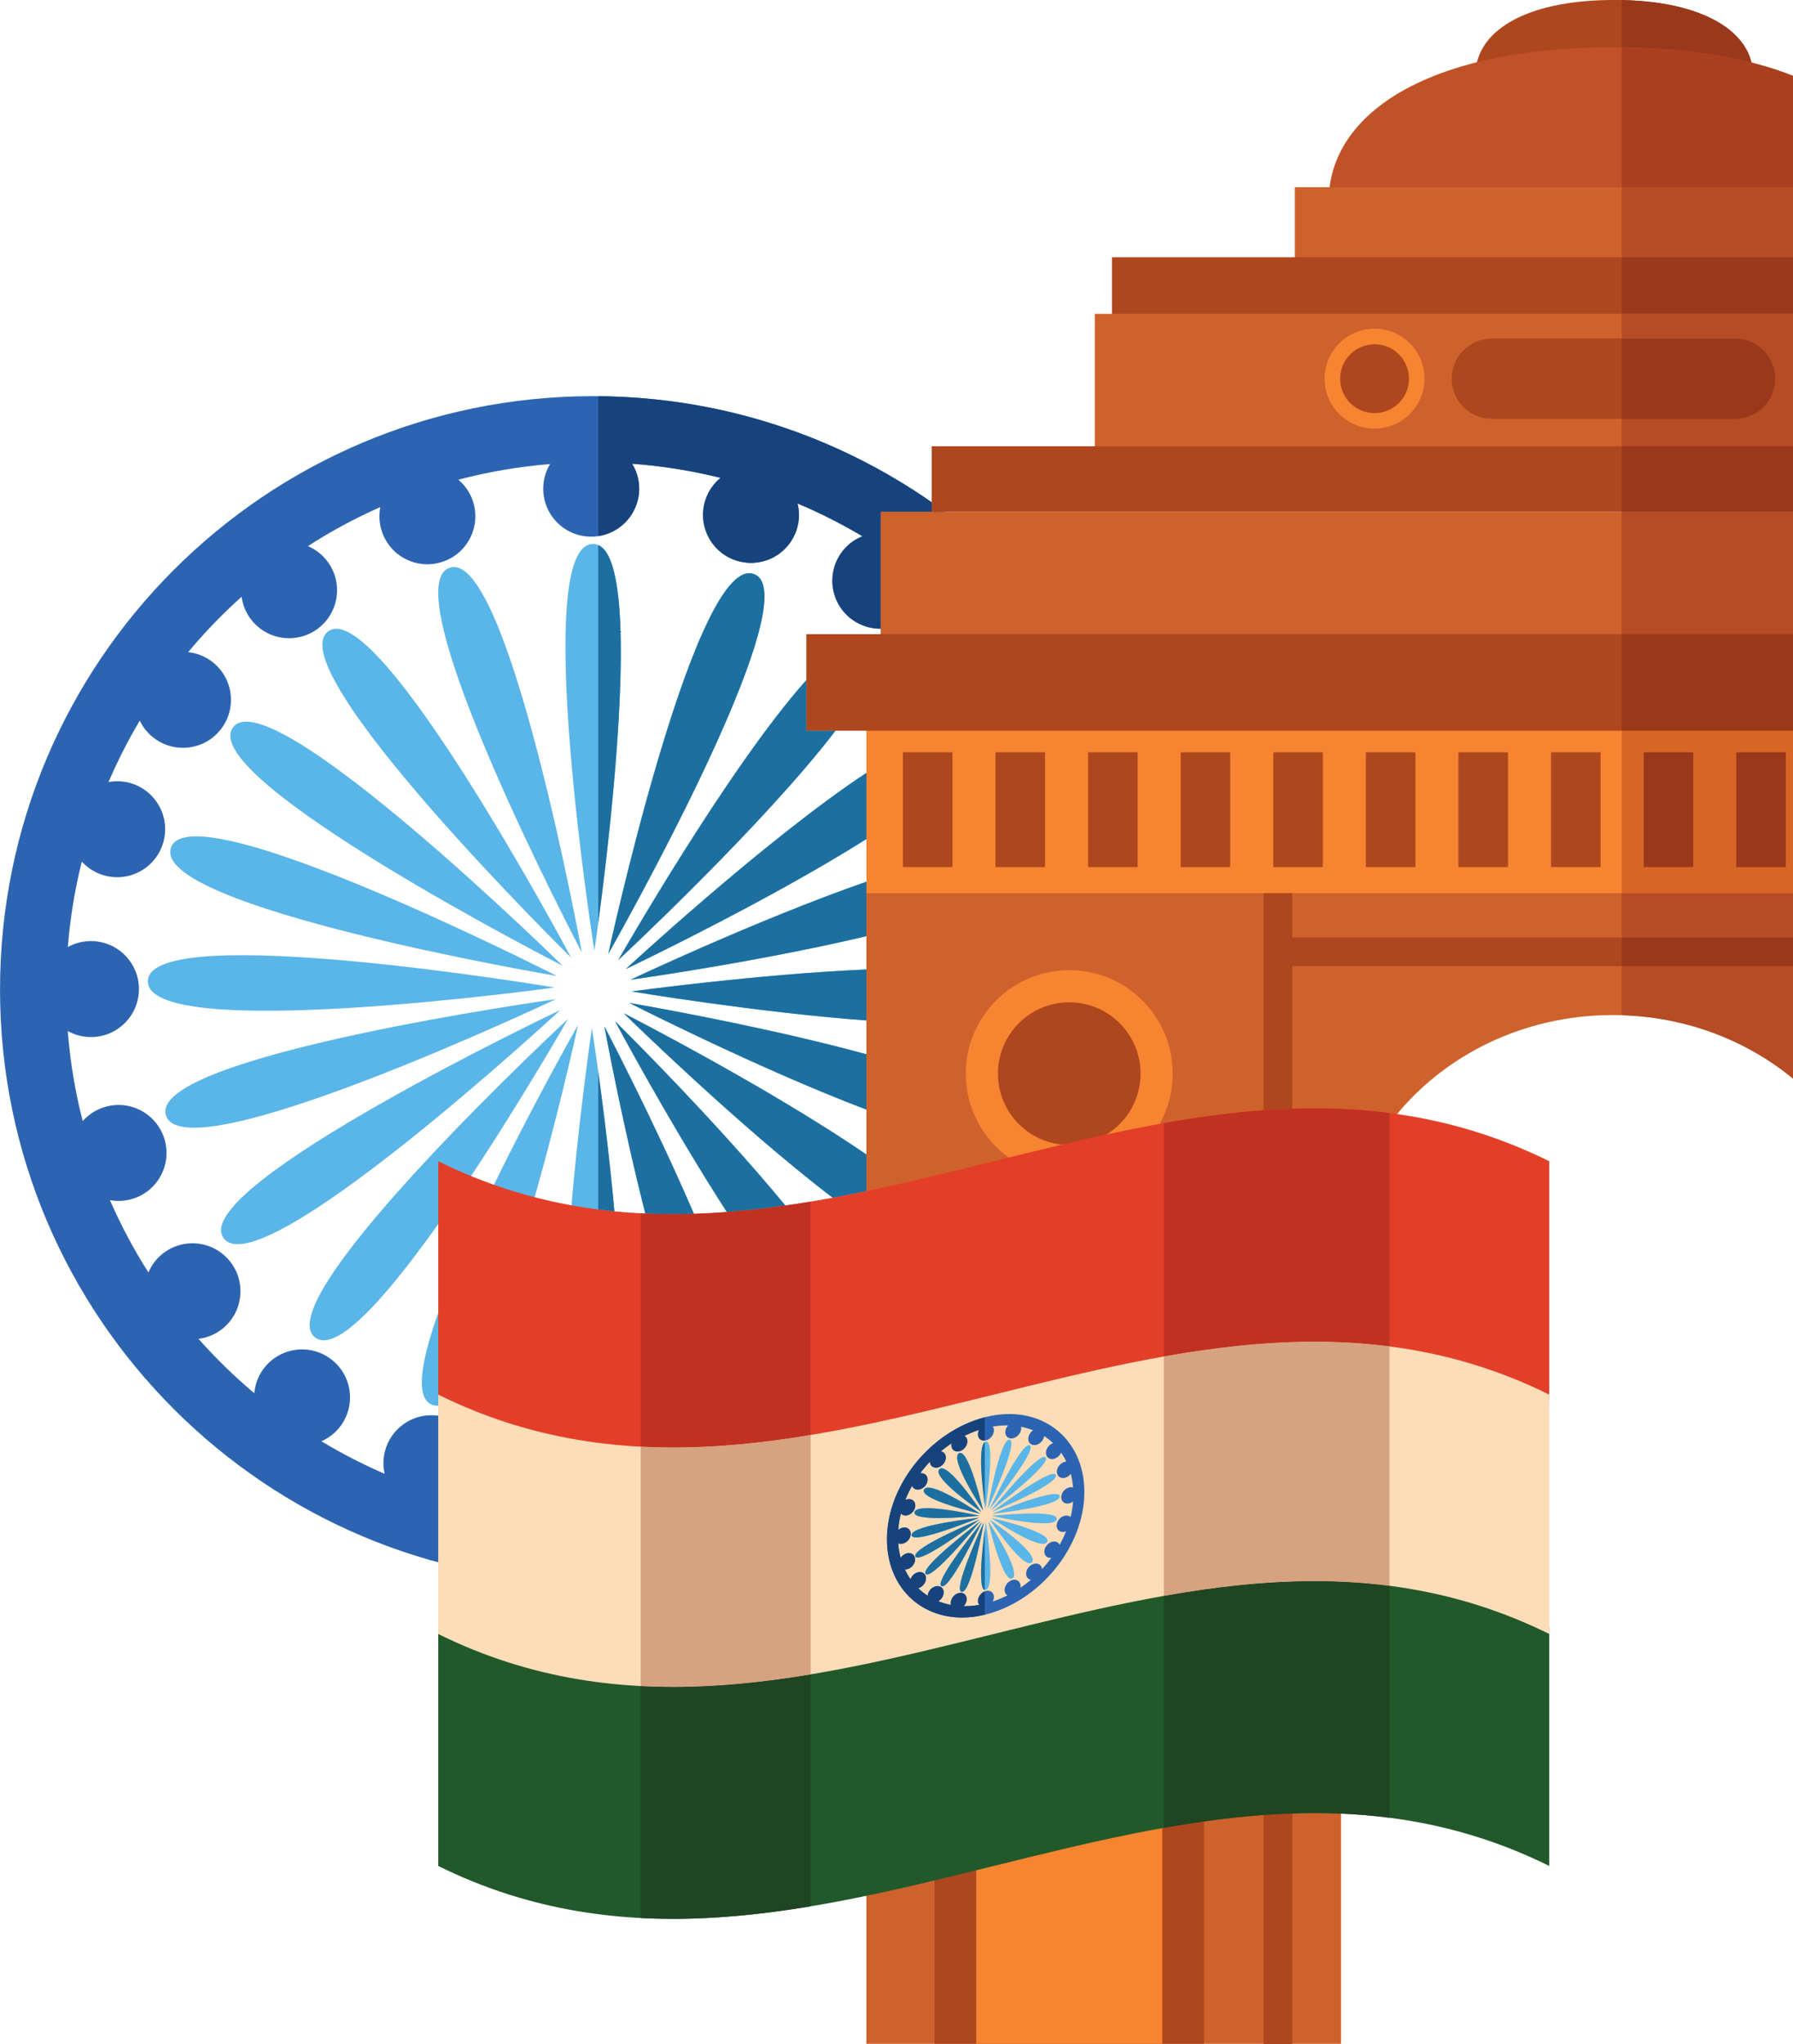 <?xml version="1.0" encoding="UTF-8"?><svg xmlns="http://www.w3.org/2000/svg" xmlns:xlink="http://www.w3.org/1999/xlink" height="2003.7" preserveAspectRatio="xMidYMid meet" version="1.0" viewBox="363.3 117.6 1758.0 2003.7" width="1758.0" zoomAndPan="magnify"><g><g><path d="M 1286.129 1475.379 C 1285.641 1466.328 1282.539 1457.328 1276.648 1449.551 C 1260.961 1428.84 1231.461 1424.781 1210.762 1440.469 C 1190.059 1456.16 1185.98 1485.648 1201.672 1506.359 C 1207.539 1514.102 1215.309 1519.488 1223.852 1522.43 C 1200.191 1537.629 1175.199 1550.93 1149.121 1562.172 C 1151.352 1553.52 1151.172 1544.141 1148.031 1535.059 C 1139.512 1510.512 1112.73 1497.512 1088.18 1506.02 C 1063.629 1514.52 1050.641 1541.309 1059.141 1565.859 C 1062.25 1574.84 1067.828 1582.262 1074.828 1587.648 C 1045.039 1595.371 1014.199 1600.488 982.582 1602.77 C 987.25 1595.469 989.988 1586.82 989.988 1577.5 C 989.988 1551.531 968.934 1530.469 942.953 1530.469 C 916.977 1530.469 895.93 1551.531 895.93 1577.5 C 895.93 1586.68 898.59 1595.23 903.148 1602.461 C 873.383 1600.09 844.344 1595.211 816.223 1588 C 822.75 1582.621 827.934 1575.43 830.84 1566.82 C 839.141 1542.211 825.906 1515.531 801.293 1507.238 C 776.68 1498.93 750 1512.16 741.699 1536.781 C 738.844 1545.25 738.59 1553.961 740.422 1562.102 C 718.977 1552.852 698.277 1542.199 678.449 1530.238 C 685.98 1526.93 692.742 1521.648 697.84 1514.461 C 712.848 1493.262 707.848 1463.898 686.645 1448.891 C 665.449 1433.871 636.094 1438.891 621.074 1460.078 C 616.066 1467.148 613.34 1475.121 612.648 1483.172 C 593.129 1466.762 574.852 1448.949 557.953 1429.871 C 565.867 1428.871 573.633 1425.891 580.434 1420.73 C 601.141 1405.051 605.211 1375.539 589.523 1354.84 C 573.836 1334.129 544.332 1330.07 523.625 1345.762 C 516.871 1350.871 511.922 1357.48 508.812 1364.762 C 494.48 1342.27 481.863 1318.59 471.094 1293.91 C 478.812 1295.32 486.988 1294.852 494.938 1292.102 C 519.484 1283.602 532.48 1256.801 523.977 1232.262 C 515.469 1207.719 488.672 1194.711 464.137 1203.23 C 456.242 1205.961 449.559 1210.609 444.387 1216.441 C 437.051 1187.898 432.109 1158.422 429.738 1128.191 C 436.492 1131.93 444.23 1134.07 452.492 1134.07 C 478.461 1134.07 499.52 1113.012 499.52 1087.031 C 499.52 1061.059 478.461 1040.012 452.492 1040.012 C 444.27 1040.012 436.543 1042.121 429.82 1045.82 C 432.098 1017.191 436.727 989.219 443.488 962.09 C 448.684 967.781 455.34 972.281 463.164 974.91 C 487.777 983.219 514.457 969.988 522.758 945.371 C 531.059 920.762 517.828 894.078 493.215 885.781 C 485.367 883.129 477.32 882.699 469.723 884.09 C 478.637 863.289 488.879 843.199 500.336 823.922 C 503.68 830.891 508.773 837.129 515.539 841.922 C 536.73 856.93 566.078 851.922 581.098 830.719 C 596.113 809.531 591.102 780.18 569.91 765.16 C 563.129 760.359 555.508 757.621 547.801 756.789 C 563.918 737.449 581.426 719.32 600.176 702.52 C 601.227 710.25 604.211 717.84 609.258 724.52 C 624.953 745.23 654.449 749.289 675.156 733.602 C 695.852 717.91 699.926 688.422 684.227 667.711 C 679.113 660.941 672.484 655.988 665.195 652.879 C 687.727 638.359 711.453 625.559 736.191 614.621 C 734.664 622.512 735.07 630.879 737.891 639.02 C 746.395 663.57 773.191 676.57 797.738 668.051 C 822.273 659.559 835.281 632.762 826.766 608.211 C 823.91 599.961 818.949 593.051 812.734 587.789 C 841.781 580.129 871.82 574.941 902.633 572.441 C 898.402 579.512 895.93 587.738 895.93 596.57 C 895.93 622.551 916.977 643.609 942.953 643.609 C 968.934 643.609 989.988 622.551 989.988 596.57 C 989.988 587.609 987.438 579.25 983.09 572.129 C 1012.762 574.289 1041.738 578.988 1069.809 585.969 C 1063.23 591.371 1057.988 598.578 1055.078 607.25 C 1046.781 631.852 1060 658.539 1084.621 666.84 C 1109.23 675.141 1135.922 661.91 1144.211 637.289 C 1147.18 628.488 1147.359 619.43 1145.27 611.031 C 1167.289 620.309 1188.52 631.09 1208.879 643.211 C 1200.781 646.461 1193.488 651.961 1188.07 659.609 C 1173.051 680.809 1178.07 710.172 1199.27 725.18 C 1220.461 740.199 1249.82 735.18 1264.828 713.988 C 1270.309 706.25 1273.09 697.43 1273.43 688.621 C 1293.961 705.551 1313.109 724.051 1330.801 743.91 C 1321.922 744.48 1313.09 747.559 1305.469 753.34 C 1284.77 769.031 1280.699 798.539 1296.391 819.23 C 1312.07 839.941 1341.578 844 1362.281 828.309 C 1370.012 822.461 1375.41 814.68 1378.34 806.16 C 1393.75 829.828 1407.238 854.859 1418.648 881.012 C 1409.84 878.621 1400.25 878.75 1390.969 881.961 C 1366.43 890.469 1353.43 917.27 1361.93 941.809 C 1370.441 966.359 1397.23 979.359 1421.781 970.852 C 1431.121 967.621 1438.781 961.711 1444.23 954.309 C 1452.301 984.641 1457.699 1016.059 1460.109 1048.328 C 1452.52 1043.078 1443.34 1040.012 1433.422 1040.012 C 1407.449 1040.012 1386.391 1061.059 1386.391 1087.031 C 1386.391 1113.012 1407.449 1134.07 1433.422 1134.07 C 1443.359 1134.07 1452.57 1130.969 1460.16 1125.699 C 1457.91 1156.539 1452.941 1186.641 1445.512 1215.75 C 1439.98 1208.281 1432.23 1202.34 1422.75 1199.16 C 1398.129 1190.852 1371.449 1204.09 1363.16 1228.691 C 1354.859 1253.309 1368.078 1279.988 1392.691 1288.289 C 1402.172 1291.48 1411.922 1291.461 1420.828 1288.871 C 1411.211 1311.578 1399.988 1333.469 1387.352 1354.391 C 1384.191 1345.719 1378.48 1337.891 1370.379 1332.148 C 1349.18 1317.141 1319.82 1322.148 1304.809 1343.352 C 1289.801 1364.539 1294.801 1393.898 1316 1408.91 C 1324.031 1414.602 1333.23 1417.391 1342.371 1417.551 C 1325.148 1438.262 1306.328 1457.59 1286.129 1475.379 M 944.863 505.891 C 623.68 505.891 363.324 766.262 363.324 1087.441 C 363.324 1408.609 623.68 1668.98 944.863 1668.98 C 1266.039 1668.98 1526.398 1408.609 1526.398 1087.441 C 1526.398 766.262 1266.039 505.891 944.863 505.891" fill="#2d64b2"/></g><g><path d="M 946.062 1049.578 C 946.062 1049.578 1004.859 653.469 945.398 650.809 C 882.746 648.031 946.062 1049.578 946.062 1049.578" fill="#5ab5e8"/></g><g><path d="M 943.664 1125.281 C 943.664 1125.281 884.859 1521.391 944.328 1524.039 C 1006.969 1526.84 943.664 1125.281 943.664 1125.281" fill="#5ab5e8"/></g><g><path d="M 933.812 1051.211 C 933.812 1051.211 861.961 657.262 804.812 673.891 C 744.602 691.41 933.812 1051.211 933.812 1051.211" fill="#5ab5e8"/></g><g><path d="M 955.914 1123.648 C 955.914 1123.648 1027.762 1517.609 1084.91 1500.969 C 1145.121 1483.449 955.914 1123.648 955.914 1123.648" fill="#5ab5e8"/></g><g><path d="M 923.32 1056.289 C 923.32 1056.289 735.004 702.879 685.633 736.109 C 633.598 771.129 923.32 1056.289 923.32 1056.289" fill="#5ab5e8"/></g><g><path d="M 966.398 1118.57 C 966.398 1118.57 1154.711 1471.988 1204.102 1438.75 C 1256.121 1403.738 966.398 1118.57 966.398 1118.57" fill="#5ab5e8"/></g><g><path d="M 914.969 1064.199 C 914.969 1064.199 629.23 783.609 592.105 830.141 C 552.992 879.16 914.969 1064.199 914.969 1064.199" fill="#5ab5e8"/></g><g><path d="M 974.758 1110.672 C 974.758 1110.672 1260.488 1391.25 1297.609 1344.719 C 1336.719 1295.699 974.758 1110.672 974.758 1110.672" fill="#5ab5e8"/></g><g><path d="M 909.367 1074.25 C 909.367 1074.25 552.586 892.379 531.148 947.898 C 508.539 1006.41 909.367 1074.25 909.367 1074.25" fill="#5ab5e8"/></g><g><path d="M 980.359 1100.621 C 980.359 1100.621 1337.129 1282.48 1358.578 1226.961 C 1381.18 1168.449 980.359 1100.621 980.359 1100.621" fill="#5ab5e8"/></g><g><path d="M 907.047 1085.512 C 907.047 1085.512 512.129 1019.141 508.336 1078.539 C 504.352 1141.129 907.047 1085.512 907.047 1085.512" fill="#5ab5e8"/></g><g><path d="M 982.68 1089.359 C 982.68 1089.359 1377.602 1155.73 1381.391 1096.32 C 1385.379 1033.73 982.68 1089.359 982.68 1089.359" fill="#5ab5e8"/></g><g><path d="M 908.215 1096.949 C 908.215 1096.949 511.582 1152.199 525.797 1210.012 C 540.785 1270.898 908.215 1096.949 908.215 1096.949" fill="#5ab5e8"/></g><g><path d="M 981.512 1077.91 C 981.512 1077.91 1378.141 1022.66 1363.922 964.859 C 1348.93 903.969 981.512 1077.91 981.512 1077.91" fill="#5ab5e8"/></g><g><path d="M 912.758 1107.512 C 912.758 1107.512 551.016 1279.289 581.934 1330.16 C 614.508 1383.738 912.758 1107.512 912.758 1107.512" fill="#5ab5e8"/></g><g><path d="M 976.961 1067.352 C 976.961 1067.352 1338.711 895.57 1307.789 844.699 C 1275.219 791.121 976.961 1067.352 976.961 1067.352" fill="#5ab5e8"/></g><g><path d="M 920.27 1116.219 C 920.27 1116.219 626.785 1388.68 671.539 1427.91 C 718.703 1469.238 920.27 1116.219 920.27 1116.219" fill="#5ab5e8"/></g><g><path d="M 969.457 1058.641 C 969.457 1058.641 1262.941 786.191 1218.18 746.949 C 1171.02 705.609 969.457 1058.641 969.457 1058.641" fill="#5ab5e8"/></g><g><path d="M 930.043 1122.27 C 930.043 1122.27 731.887 1470.281 786.375 1494.27 C 843.77 1519.531 930.043 1122.27 930.043 1122.27" fill="#5ab5e8"/></g><g><path d="M 959.676 1052.59 C 959.676 1052.59 1157.84 704.578 1103.352 680.602 C 1045.961 655.328 959.676 1052.59 959.676 1052.59" fill="#5ab5e8"/></g><g><path d="M 989.977 597.699 C 989.977 597.691 989.977 597.68 989.977 597.66 C 989.977 597.672 989.977 597.691 989.977 597.699 M 989.977 597.57 C 989.977 597.551 989.98 597.531 989.98 597.52 C 989.98 597.531 989.977 597.551 989.977 597.57 M 989.98 597.43 C 989.98 597.41 989.98 597.391 989.98 597.371 C 989.98 597.391 989.98 597.41 989.98 597.43 M 989.984 597.289 C 989.984 597.27 989.984 597.238 989.984 597.219 C 989.984 597.25 989.984 597.27 989.984 597.289 M 989.984 597.148 C 989.984 597.121 989.984 597.102 989.984 597.07 C 989.984 597.102 989.984 597.121 989.984 597.148 M 989.984 597.012 C 989.988 596.98 989.988 596.949 989.988 596.922 C 989.988 596.949 989.988 596.98 989.984 597.012 M 989.988 596.859 C 989.988 596.828 989.988 596.801 989.988 596.77 C 989.988 596.801 989.988 596.828 989.988 596.859 M 989.988 596.711 C 989.988 596.672 989.988 596.621 989.988 596.57 C 989.988 596.621 989.988 596.672 989.988 596.711" fill="#4788ab"/></g><g><path d="M 1226.41 733.84 C 1217.012 733.84 1207.52 731.031 1199.27 725.18 C 1186.309 716 1179.398 701.461 1179.41 686.711 C 1179.422 677.32 1182.23 667.852 1188.07 659.609 C 1193.488 651.961 1200.781 646.461 1208.879 643.211 C 1188.52 631.09 1167.289 620.309 1145.27 611.031 C 1146.18 614.711 1146.66 618.512 1146.672 622.359 C 1146.672 627.309 1145.879 632.34 1144.211 637.289 C 1137.59 656.93 1119.281 669.32 1099.641 669.32 C 1094.672 669.32 1089.602 668.52 1084.621 666.84 C 1065 660.23 1052.621 641.941 1052.602 622.328 C 1052.59 617.328 1053.391 612.25 1055.078 607.25 C 1057.988 598.578 1063.23 591.371 1069.809 585.969 C 1041.738 578.988 1012.762 574.289 983.09 572.129 C 987.438 579.25 989.988 587.609 989.988 596.57 C 989.988 596.621 989.988 596.672 989.988 596.711 C 989.988 596.73 989.988 596.75 989.988 596.77 C 989.988 596.801 989.988 596.828 989.988 596.859 C 989.988 596.879 989.988 596.898 989.988 596.922 C 989.988 596.949 989.988 596.98 989.984 597.012 C 989.984 597.031 989.984 597.051 989.984 597.07 C 989.984 597.102 989.984 597.121 989.984 597.148 C 989.984 597.172 989.984 597.199 989.984 597.219 C 989.984 597.238 989.984 597.27 989.984 597.289 C 989.984 597.32 989.98 597.34 989.98 597.371 C 989.98 597.391 989.98 597.41 989.98 597.43 C 989.98 597.461 989.98 597.488 989.98 597.52 C 989.98 597.531 989.977 597.551 989.977 597.57 C 989.977 597.602 989.977 597.629 989.977 597.66 C 989.977 597.68 989.977 597.691 989.977 597.699 C 989.43 620.809 972.184 639.738 949.863 643.039 L 949.863 505.961 C 1071.359 506.98 1183.969 545.262 1276.84 609.93 L 1276.84 619.191 L 1226.762 619.191 L 1226.762 733.84 C 1226.641 733.84 1226.52 733.84 1226.41 733.84" fill="#17437c"/></g><g><path d="M 949.863 1022.371 L 949.863 1022.32 C 958.613 957.02 978.773 790.66 969.707 704.441 C 978.781 790.672 958.605 957.109 949.863 1022.371 M 969.703 704.43 C 969.703 704.41 969.699 704.379 969.695 704.359 C 969.699 704.391 969.703 704.41 969.703 704.43" fill="#4788ab"/></g><g><path d="M 949.863 1022.32 L 949.863 651.852 C 960.578 656.441 966.715 676.09 969.695 704.359 C 969.699 704.379 969.703 704.41 969.703 704.43 L 969.707 704.441 C 978.773 790.66 958.613 957.02 949.863 1022.32" fill="#1d6fa0"/></g><g><path d="M 952.078 1184.18 C 951.309 1178.398 950.566 1172.93 949.863 1167.828 L 949.863 1167.82 C 950.566 1172.922 951.309 1178.391 952.078 1184.18" fill="#4788ab"/></g><g><path d="M 965.715 1304.871 C 960.43 1304.34 955.148 1303.75 949.863 1303.059 L 949.863 1167.828 C 950.566 1172.93 951.309 1178.398 952.078 1184.18 C 956.445 1217.059 961.699 1260.309 965.715 1304.871" fill="#1d6fa0"/></g><g><path d="M 1023.262 1307.602 C 1014.172 1307.602 1005.09 1307.398 996.008 1307 C 972.469 1214.43 955.914 1123.648 955.914 1123.648 C 955.914 1123.648 1003.738 1214.602 1043.66 1307.281 C 1036.859 1307.488 1030.059 1307.602 1023.262 1307.602" fill="#1d6fa0"/></g><g><path d="M 1075.93 1305.539 C 1019.031 1217.34 966.398 1118.57 966.398 1118.57 C 966.398 1118.57 1061.852 1212.52 1133.34 1299.191 C 1114.199 1301.922 1095.07 1304.09 1075.93 1305.539" fill="#1d6fa0"/></g><g><path d="M 1179.719 1291.559 C 1086.828 1220.73 974.758 1110.672 974.758 1110.672 C 974.758 1110.672 1116.281 1183.012 1212.781 1249.211 L 1212.781 1285.039 C 1201.75 1287.34 1190.738 1289.52 1179.719 1291.559" fill="#1d6fa0"/></g><g><path d="M 1212.781 1205.191 C 1106.102 1164.719 980.359 1100.621 980.359 1100.621 C 980.359 1100.621 1106.121 1121.91 1212.781 1150.91 L 1212.781 1205.191" fill="#1d6fa0"/></g><g><path d="M 1212.781 1117.809 C 1103.988 1109.738 982.68 1089.359 982.68 1089.359 C 982.68 1089.359 1103.98 1072.602 1212.781 1067.828 L 1212.781 1117.809" fill="#1d6fa0"/></g><g><path d="M 981.512 1077.91 C 981.512 1077.91 1105.82 1019.059 1212.781 981.809 L 1212.781 1035.199 C 1105.84 1060.59 981.512 1077.91 981.512 1077.91" fill="#1d6fa0"/></g><g><path d="M 976.961 1067.352 C 976.961 1067.352 1114.309 940.141 1212.781 875.121 L 1212.781 939.988 C 1114.559 1002.012 976.961 1067.352 976.961 1067.352" fill="#1d6fa0"/></g><g><path d="M 969.457 1058.641 C 969.457 1058.641 1077.52 869.379 1153.898 784.238 L 1153.898 833.789 L 1182.512 833.789 C 1111.02 927.23 969.457 1058.641 969.457 1058.641" fill="#1d6fa0"/></g><g><path d="M 959.676 1052.59 C 959.676 1052.59 1040.719 679.449 1097.961 679.449 C 1099.781 679.449 1101.578 679.82 1103.352 680.602 C 1109.949 683.512 1112.84 691.16 1112.828 702.371 C 1112.75 783.762 959.676 1052.59 959.676 1052.59" fill="#1d6fa0"/></g><g><path d="M 2121.316 811.469 L 1212.777 811.469 L 1212.777 2120.82 L 1678.129 2120.82 L 1678.129 1360.312 C 1678.129 1223.461 1797.469 1112.504 1944.711 1112.504 C 2012.465 1112.504 2074.281 1136.055 2121.316 1174.773 L 2121.316 811.469" fill="#cf612c"/></g><g><path d="M 1630.293 2121.32 L 1602.168 2121.32 L 1602.168 982.086 L 1630.293 982.086 L 1630.293 2121.32" fill="#ae471e"/></g><g><path d="M 2121.316 1036.414 L 1617.406 1036.414 L 1617.406 1064.531 L 2121.316 1064.531 L 2121.316 1036.414" fill="#ae471e"/></g><g><path d="M 2121.316 811.469 L 1212.777 811.469 L 1212.777 993.051 L 2121.316 993.051 L 2121.316 811.469" fill="#f68431"/></g><g><path d="M 1297.18 967.469 L 1248.59 967.469 L 1248.59 854.941 L 1297.18 854.941 L 1297.18 967.469" fill="#ae471e"/></g><g><path d="M 1387.961 967.469 L 1339.371 967.469 L 1339.371 854.941 L 1387.961 854.941 L 1387.961 967.469" fill="#ae471e"/></g><g><path d="M 1478.75 967.469 L 1430.16 967.469 L 1430.16 854.941 L 1478.75 854.941 L 1478.75 967.469" fill="#ae471e"/></g><g><path d="M 1569.539 967.469 L 1520.949 967.469 L 1520.949 854.941 L 1569.539 854.941 L 1569.539 967.469" fill="#ae471e"/></g><g><path d="M 1660.316 967.469 L 1611.73 967.469 L 1611.73 854.941 L 1660.316 854.941 L 1660.316 967.469" fill="#ae471e"/></g><g><path d="M 1751.094 967.473 L 1702.504 967.473 L 1702.504 854.949 L 1751.094 854.949 L 1751.094 967.473" fill="#ae471e"/></g><g><path d="M 1841.883 967.477 L 1793.281 967.477 L 1793.281 854.953 L 1841.883 854.953 L 1841.883 967.477" fill="#ae471e"/></g><g><path d="M 1932.66 967.473 L 1884.082 967.473 L 1884.082 854.945 L 1932.66 854.945 L 1932.66 967.473" fill="#ae471e"/></g><g><path d="M 2023.449 967.469 L 1974.863 967.469 L 1974.863 854.949 L 2023.449 854.949 L 2023.449 967.469" fill="#ae471e"/></g><g><path d="M 2114.242 967.469 L 2065.641 967.469 L 2065.641 854.945 L 2114.242 854.945 L 2114.242 967.469" fill="#ae471e"/></g><g><path d="M 1513.109 1169.922 C 1513.109 1225.949 1467.699 1271.359 1411.691 1271.359 C 1355.66 1271.359 1310.238 1225.949 1310.238 1169.922 C 1310.238 1113.898 1355.66 1068.488 1411.691 1068.488 C 1467.699 1068.488 1513.109 1113.898 1513.109 1169.922" fill="#f68431"/></g><g><path d="M 1481.602 1169.922 C 1481.602 1208.531 1450.281 1239.84 1411.691 1239.84 C 1373.059 1239.84 1341.762 1208.531 1341.762 1169.922 C 1341.762 1131.309 1373.059 1100.012 1411.691 1100.012 C 1450.281 1100.012 1481.602 1131.309 1481.602 1169.922" fill="#ae471e"/></g><g><path d="M 1279.551 2120.82 L 1543.809 2120.82 L 1543.809 1405.199 L 1279.551 1405.199 Z M 1279.551 2120.82" fill="#ae471e"/></g><g><path d="M 1320.48 2120.82 L 1502.891 2120.82 L 1502.891 1403.488 L 1320.48 1403.488 Z M 1320.48 2120.82" fill="#f68431"/></g><g><path d="M 1258.879 1407.328 L 1564.48 1407.328 L 1564.48 1325.5 L 1258.879 1325.5 Z M 1258.879 1407.328" fill="#ae471e"/></g><g><path d="M 2081.984 190.75 C 2081.984 150.184 2035.082 117.574 1946.004 117.574 C 1856.438 117.574 1810.023 149.738 1810.023 190.75 L 2081.984 190.75" fill="#ae471e"/></g><g><path d="M 2121.316 191.957 C 2076.664 174.293 2018.074 163.883 1946 163.883 C 1761.68 163.883 1666.145 230.074 1666.145 314.473 L 2121.316 314.473 L 2121.316 191.957" fill="#c15126"/></g><g><path d="M 2121.316 301.117 L 1632.84 301.117 L 1632.84 370.34 L 2121.316 370.34 L 2121.316 301.117" fill="#cf612c"/></g><g><path d="M 2121.316 369.73 L 1453.555 369.73 L 1453.555 430.258 L 2121.316 430.258 L 2121.316 369.73" fill="#ae471e"/></g><g><path d="M 2121.316 425.246 L 1436.73 425.246 L 1436.73 557.668 L 2121.316 557.668 L 2121.316 425.246" fill="#cf612c"/></g><g><path d="M 2121.316 619.199 L 1226.758 619.199 L 1226.758 751.629 L 2121.316 751.629 L 2121.316 619.199" fill="#cf612c"/></g><g><path d="M 2121.316 555 L 1276.836 555 L 1276.836 619.199 L 2121.316 619.199 L 2121.316 555" fill="#ae471e"/></g><g><path d="M 2121.316 739.164 L 1153.895 739.164 L 1153.895 833.793 L 2121.316 833.793 L 2121.316 739.164" fill="#ae471e"/></g><g><path d="M 1759.992 488.758 C 1759.992 515.809 1738.062 537.738 1711.016 537.738 C 1683.977 537.738 1662.047 515.809 1662.047 488.758 C 1662.047 461.711 1683.977 439.793 1711.016 439.793 C 1738.062 439.793 1759.992 461.711 1759.992 488.758" fill="#f68431"/></g><g><path d="M 1744.785 488.754 C 1744.785 507.398 1729.66 522.516 1711.012 522.516 C 1692.375 522.516 1677.273 507.398 1677.273 488.754 C 1677.273 470.117 1692.375 455.012 1711.012 455.012 C 1729.66 455.012 1744.785 470.117 1744.785 488.754" fill="#ae471e"/></g><g><path d="M 2103.906 488.75 C 2103.906 510.5 2086.273 528.105 2064.539 528.105 L 1825.996 528.105 C 1804.262 528.105 1786.641 510.5 1786.641 488.75 C 1786.641 467.027 1804.262 449.395 1825.996 449.395 L 2064.539 449.395 C 2086.273 449.395 2103.906 467.027 2103.906 488.75" fill="#ae471e"/></g><g><path d="M 2121.316 1174.781 C 2076.297 1137.73 2017.746 1114.562 1953.379 1112.652 C 2017.723 1114.543 2076.297 1137.711 2121.316 1174.773 L 2121.316 192.008 L 2121.316 1174.781 M 2098.086 183.82 C 2092.438 182.078 2086.605 180.438 2080.582 178.902 C 2080.582 178.891 2080.582 178.891 2080.582 178.875 C 2086.617 180.41 2092.449 182.062 2098.086 183.82" fill="#debfae"/></g><g><path d="M 2121.316 1174.773 C 2076.297 1137.711 2017.723 1114.543 1953.379 1112.633 L 1953.379 1064.531 L 2121.316 1064.531 L 2121.316 1174.773 M 2121.316 1036.414 L 1953.379 1036.414 L 1953.379 993.051 L 2121.316 993.051 L 2121.316 1036.414" fill="#b54c24"/></g><g><path d="M 2121.316 1064.531 L 1953.379 1064.531 L 1953.379 1036.414 L 2121.316 1036.414 L 2121.316 1064.531" fill="#99381b"/></g><g><path d="M 2121.316 993.051 L 1953.379 993.051 L 1953.379 833.793 L 2121.316 833.793 L 2121.316 993.051 M 2065.641 854.949 L 2065.641 967.473 L 2114.234 967.473 L 2114.234 854.949 L 2065.641 854.949 M 1974.852 854.949 L 1974.852 967.473 L 2023.449 967.473 L 2023.449 854.949 L 1974.852 854.949" fill="#d76626"/></g><g><path d="M 2023.449 967.469 L 1974.863 967.469 L 1974.863 854.949 L 2023.449 854.949 L 2023.449 967.469" fill="#99381b"/></g><g><path d="M 2114.242 967.469 L 2065.641 967.469 L 2065.641 854.945 L 2114.242 854.945 L 2114.242 967.469" fill="#99381b"/></g><g><path d="M 2080.598 178.887 C 2044.652 169.734 2002.184 164.402 1953.387 163.914 L 1953.387 117.645 C 2029.004 119.227 2072.441 145.074 2080.57 178.863 C 2080.57 178.863 2080.586 178.863 2080.598 178.863 C 2080.598 178.875 2080.598 178.887 2080.598 178.887" fill="#99381b"/></g><g><path d="M 2121.316 301.117 L 1953.379 301.117 L 1953.379 163.922 C 2002.168 164.418 2044.637 169.738 2080.582 178.902 C 2086.605 180.438 2092.438 182.078 2098.086 183.82 C 2106.207 186.348 2113.938 189.078 2121.316 192.008 L 2121.316 301.117" fill="#aa4020"/></g><g><path d="M 2121.316 369.73 L 1953.379 369.73 L 1953.379 301.117 L 2121.316 301.117 L 2121.316 369.73" fill="#b54c24"/></g><g><path d="M 2121.316 425.246 L 1953.379 425.246 L 1953.379 369.73 L 2121.316 369.73 L 2121.316 425.246" fill="#99381b"/></g><g><path d="M 2121.316 555 L 1953.379 555 L 1953.379 528.113 L 2064.535 528.113 C 2086.281 528.113 2103.902 510.492 2103.902 488.758 C 2103.902 467.023 2086.281 449.402 2064.535 449.402 L 1953.379 449.402 L 1953.379 425.246 L 2121.316 425.246 L 2121.316 555" fill="#b54c24"/></g><g><path d="M 2121.316 739.164 L 1953.379 739.164 L 1953.379 619.199 L 2121.316 619.199 L 2121.316 739.164" fill="#b54c24"/></g><g><path d="M 2121.316 619.199 L 1953.379 619.199 L 1953.379 555 L 2121.316 555 L 2121.316 619.199" fill="#99381b"/></g><g><path d="M 2121.316 833.793 L 1953.379 833.793 L 1953.379 739.164 L 2121.316 739.164 L 2121.316 833.793" fill="#99381b"/></g><g><path d="M 2064.539 528.105 L 1953.379 528.105 L 1953.379 449.395 L 2064.539 449.395 C 2086.273 449.395 2103.906 467.027 2103.906 488.75 C 2103.906 510.5 2086.273 528.105 2064.539 528.105" fill="#99381b"/></g><g><path d="M 1882.324 1946.512 C 1700.777 1856.719 1519.219 1901.621 1337.664 1946.512 C 1156.105 1991.41 974.547 2036.309 792.988 1946.512 C 792.988 1868.301 792.988 1790.102 792.988 1711.883 C 974.547 1801.68 1156.105 1756.781 1337.664 1711.883 C 1519.219 1666.992 1700.777 1622.09 1882.324 1711.883 C 1882.324 1790.102 1882.324 1868.301 1882.324 1946.512" fill="#21592a"/></g><g><path d="M 1882.324 1490.414 C 1700.766 1400.621 1519.219 1445.512 1337.664 1490.414 C 1156.105 1535.312 974.547 1580.211 792.988 1490.414 C 792.988 1412.191 792.988 1334.004 792.988 1255.785 C 974.547 1345.582 1156.105 1300.684 1337.664 1255.785 C 1519.219 1210.883 1700.766 1165.992 1882.324 1255.785 C 1882.324 1334.004 1882.324 1412.191 1882.324 1490.414" fill="#e33f28"/></g><g><path d="M 1882.324 1719.16 C 1700.766 1629.371 1519.219 1674.27 1337.664 1719.16 C 1156.105 1764.062 974.547 1808.961 792.988 1719.16 C 792.988 1640.941 792.988 1562.742 792.988 1484.531 C 974.547 1574.332 1156.105 1529.434 1337.652 1484.531 C 1519.219 1439.633 1700.766 1394.73 1882.324 1484.531 C 1882.324 1562.742 1882.324 1640.941 1882.324 1719.16" fill="#fddcb8"/></g><g><path d="M 1023.262 1998.328 C 1012.68 1998.328 1002.09 1998.059 991.508 1997.512 L 991.508 1770.191 C 1002.07 1770.738 1012.641 1771.012 1023.199 1771.012 C 1068.18 1771.012 1113.148 1766.23 1158.129 1758.738 L 1158.129 1986.078 C 1113.172 1993.57 1068.219 1998.328 1023.262 1998.328" fill="#1f4522"/></g><g><path d="M 1043.672 1307.301 L 1043.66 1307.281 C 1054.41 1306.941 1065.172 1306.359 1075.93 1305.539 C 1075.941 1305.551 1075.941 1305.551 1075.949 1305.559 C 1065.191 1306.379 1054.43 1306.969 1043.672 1307.301 M 996.012 1307.031 C 994.52 1306.961 993.004 1306.891 991.508 1306.809 L 991.508 1306.781 C 993.008 1306.859 994.508 1306.93 996.008 1307 C 996.008 1307.012 996.012 1307.012 996.012 1307.031 M 1133.34 1299.199 L 1133.34 1299.191 C 1141.602 1298.012 1149.871 1296.73 1158.129 1295.352 C 1149.871 1296.73 1141.609 1298.02 1133.34 1299.199" fill="#d8baaf"/></g><g><path d="M 1023.199 1307.621 C 1014.141 1307.621 1005.078 1307.43 996.012 1307.031 C 996.012 1307.012 996.008 1307.012 996.008 1307 C 1005.09 1307.398 1014.172 1307.602 1023.262 1307.602 C 1030.059 1307.602 1036.859 1307.488 1043.66 1307.281 L 1043.672 1307.301 C 1036.84 1307.512 1030.031 1307.621 1023.199 1307.621" fill="#1b5475"/></g><g><path d="M 1075.949 1305.559 C 1075.941 1305.551 1075.941 1305.551 1075.93 1305.539 C 1095.07 1304.09 1114.199 1301.922 1133.34 1299.191 L 1133.34 1299.199 C 1114.219 1301.93 1095.07 1304.109 1075.949 1305.559" fill="#1b5475"/></g><g><path d="M 1023.199 1536.379 C 1012.641 1536.379 1002.07 1536.109 991.508 1535.559 L 991.508 1306.809 C 993.004 1306.891 994.52 1306.961 996.012 1307.031 C 1005.078 1307.43 1014.141 1307.621 1023.199 1307.621 C 1030.031 1307.621 1036.84 1307.512 1043.672 1307.301 C 1054.43 1306.969 1065.191 1306.379 1075.949 1305.559 C 1095.07 1304.109 1114.219 1301.93 1133.34 1299.199 C 1141.609 1298.02 1149.871 1296.73 1158.129 1295.359 L 1158.129 1524.109 C 1113.148 1531.602 1068.18 1536.379 1023.199 1536.379" fill="#c13121"/></g><g><path d="M 1023.199 1771.012 C 1012.641 1771.012 1002.07 1770.738 991.508 1770.191 L 991.508 1535.559 C 1002.07 1536.109 1012.641 1536.379 1023.199 1536.379 C 1068.18 1536.379 1113.148 1531.602 1158.129 1524.109 L 1158.129 1758.738 C 1113.148 1766.23 1068.18 1771.012 1023.199 1771.012" fill="#d6a280"/></g><g><path d="M 1725.73 1899.289 C 1709.859 1897.238 1694 1895.918 1678.129 1895.238 L 1678.129 1895.219 C 1694 1895.891 1709.859 1897.211 1725.73 1899.262 L 1725.73 1899.289" fill="#d8baaf"/></g><g><path d="M 1543.812 1902.848 L 1543.812 1902.84 C 1563.258 1900.09 1582.719 1897.938 1602.176 1896.531 L 1602.176 1896.551 C 1582.727 1897.949 1563.258 1900.109 1543.812 1902.848 M 1678.133 1895.238 C 1669.445 1894.871 1660.754 1894.688 1652.055 1894.688 C 1644.809 1894.688 1637.551 1894.82 1630.293 1895.059 L 1630.293 1895.039 C 1637.57 1894.789 1644.848 1894.668 1652.137 1894.668 C 1660.809 1894.668 1669.465 1894.852 1678.133 1895.219 L 1678.133 1895.238" fill="#b14a24"/></g><g><path d="M 1602.168 1896.551 L 1602.168 1896.531 C 1611.551 1895.848 1620.922 1895.348 1630.293 1895.039 L 1630.293 1895.059 C 1620.922 1895.371 1611.551 1895.871 1602.168 1896.551" fill="#95371a"/></g><g><path d="M 1504.422 1909.148 C 1517.551 1906.809 1530.672 1904.691 1543.809 1902.84 L 1543.809 1902.852 C 1530.68 1904.699 1517.551 1906.82 1504.422 1909.148" fill="#95371a"/></g><g><path d="M 1504.422 1909.148 L 1504.422 1681.789 C 1553.664 1673.039 1602.887 1667.32 1652.129 1667.32 C 1676.656 1667.32 1701.199 1668.738 1725.73 1671.91 L 1725.73 1899.262 C 1709.859 1897.211 1694 1895.891 1678.129 1895.219 C 1669.457 1894.852 1660.797 1894.668 1652.129 1894.668 C 1644.852 1894.668 1637.57 1894.789 1630.285 1895.039 C 1620.914 1895.352 1611.547 1895.852 1602.164 1896.531 C 1582.707 1897.941 1563.258 1900.09 1543.809 1902.84 C 1530.668 1904.691 1517.551 1906.809 1504.422 1909.141" fill="#1f4522"/></g><g><path d="M 1504.422 1447.16 L 1504.422 1218.422 C 1553.633 1209.672 1602.844 1203.961 1652.055 1203.961 C 1676.605 1203.961 1701.168 1205.379 1725.73 1208.562 L 1725.73 1437.281 C 1701.199 1434.109 1676.656 1432.691 1652.129 1432.691 C 1602.887 1432.691 1553.656 1438.41 1504.422 1447.16" fill="#c13121"/></g><g><path d="M 1504.422 1681.789 L 1504.422 1447.16 C 1553.656 1438.41 1602.887 1432.691 1652.129 1432.691 C 1676.656 1432.691 1701.199 1434.109 1725.73 1437.281 L 1725.73 1671.91 C 1701.199 1668.738 1676.656 1667.32 1652.129 1667.32 C 1602.887 1667.32 1553.664 1673.039 1504.422 1681.789" fill="#d6a280"/></g><g><path d="M 1263.559 1674.262 C 1265.078 1673.879 1266.602 1673.059 1267.941 1671.789 C 1271.469 1668.469 1272.309 1663.391 1269.82 1660.449 C 1267.301 1657.512 1262.422 1657.82 1258.898 1661.129 C 1257.551 1662.398 1256.602 1663.93 1256.07 1665.488 C 1253.961 1662.488 1252.102 1659.281 1250.512 1655.859 C 1251.988 1655.961 1253.621 1655.59 1255.18 1654.691 C 1259.281 1652.371 1261.488 1647.41 1260.109 1643.641 C 1258.719 1639.859 1254.281 1638.691 1250.18 1641 C 1248.609 1641.898 1247.309 1643.18 1246.391 1644.629 C 1245.16 1640.07 1244.328 1635.238 1243.949 1630.199 C 1245.219 1630.789 1246.75 1630.961 1248.41 1630.578 C 1252.73 1629.602 1256.238 1625.289 1256.238 1620.969 C 1256.238 1616.641 1252.73 1613.941 1248.41 1614.93 C 1246.75 1615.301 1245.219 1616.172 1243.969 1617.32 C 1244.359 1611.859 1245.27 1606.422 1246.602 1601.07 C 1247.512 1602.102 1248.789 1602.801 1250.34 1602.98 C 1254.422 1603.461 1258.891 1600.262 1260.301 1595.852 C 1261.711 1591.441 1259.559 1587.48 1255.461 1587.012 C 1253.93 1586.828 1252.328 1587.18 1250.871 1587.91 C 1252.762 1583.121 1255.02 1578.441 1257.559 1573.91 C 1258.059 1575.211 1258.969 1576.301 1260.25 1576.969 C 1263.691 1578.789 1268.602 1576.949 1271.199 1572.891 C 1273.82 1568.828 1273.141 1564.078 1269.699 1562.289 C 1268.441 1561.629 1266.969 1561.461 1265.48 1561.711 C 1268.422 1557.719 1271.609 1553.891 1275.02 1550.262 C 1275.078 1551.711 1275.551 1553.059 1276.461 1554.129 C 1278.961 1557.07 1283.84 1556.738 1287.371 1553.379 C 1290.898 1550.031 1291.73 1544.949 1289.23 1542.02 C 1288.32 1540.969 1287.129 1540.352 1285.77 1540.129 C 1289.16 1537.301 1292.691 1534.648 1296.359 1532.211 C 1296.012 1533.691 1296.051 1535.199 1296.539 1536.539 C 1297.91 1540.301 1302.359 1541.43 1306.461 1539.039 C 1310.551 1536.648 1312.738 1531.672 1311.359 1527.91 C 1310.879 1526.602 1310.012 1525.602 1308.922 1524.969 C 1313.578 1522.672 1318.398 1520.699 1323.34 1519.121 C 1322.621 1520.488 1322.191 1521.98 1322.191 1523.469 C 1322.191 1527.801 1325.699 1530.43 1330.031 1529.359 C 1334.352 1528.301 1337.852 1523.93 1337.852 1519.602 C 1337.852 1518.129 1337.441 1516.871 1336.73 1515.859 C 1341.871 1515.012 1346.859 1514.641 1351.699 1514.719 C 1350.672 1515.852 1349.84 1517.199 1349.359 1518.691 C 1347.949 1523.129 1350.121 1527.059 1354.199 1527.461 C 1358.27 1527.871 1362.73 1524.621 1364.141 1520.18 C 1364.621 1518.711 1364.691 1517.301 1364.43 1516.051 C 1368.559 1516.859 1372.488 1518.02 1376.25 1519.52 C 1375.031 1520.328 1373.949 1521.43 1373.09 1522.77 C 1370.469 1526.852 1371.148 1531.59 1374.59 1533.371 C 1378.051 1535.129 1382.949 1533.262 1385.551 1529.191 C 1386.41 1527.871 1386.91 1526.488 1387.059 1525.172 C 1390.199 1527.211 1393.109 1529.531 1395.789 1532.102 C 1394.5 1532.551 1393.238 1533.301 1392.109 1534.371 C 1388.578 1537.719 1387.738 1542.809 1390.25 1545.73 C 1392.75 1548.672 1397.629 1548.328 1401.16 1544.988 C 1402.281 1543.93 1403.141 1542.691 1403.691 1541.398 C 1405.59 1544.16 1407.301 1547.102 1408.781 1550.219 C 1407.512 1550.281 1406.18 1550.672 1404.859 1551.422 C 1400.781 1553.762 1398.578 1558.719 1399.961 1562.488 C 1401.328 1566.27 1405.77 1567.422 1409.871 1565.078 C 1411.172 1564.328 1412.281 1563.32 1413.148 1562.172 C 1414.27 1566.422 1415.039 1570.898 1415.422 1575.578 C 1414.309 1575.219 1413.02 1575.16 1411.648 1575.488 C 1407.34 1576.5 1403.828 1580.828 1403.828 1585.148 C 1403.828 1589.48 1407.34 1592.148 1411.648 1591.141 C 1413.02 1590.82 1414.32 1590.16 1415.441 1589.281 C 1415.039 1594.41 1414.219 1599.5 1413 1604.531 C 1412.141 1603.77 1411.02 1603.25 1409.711 1603.109 C 1405.621 1602.648 1401.16 1605.871 1399.762 1610.289 C 1398.352 1614.699 1400.5 1618.648 1404.578 1619.102 C 1405.91 1619.238 1407.27 1619.012 1408.559 1618.461 C 1406.762 1623 1404.648 1627.43 1402.281 1631.738 C 1401.762 1630.66 1400.93 1629.75 1399.809 1629.16 C 1396.371 1627.371 1391.449 1629.219 1388.852 1633.301 C 1386.219 1637.371 1386.922 1642.109 1390.371 1643.898 C 1391.5 1644.488 1392.781 1644.672 1394.102 1644.52 C 1391.281 1648.371 1388.238 1652.059 1385 1655.578 C 1384.879 1654.27 1384.43 1653.059 1383.59 1652.07 C 1381.09 1649.16 1376.219 1649.512 1372.68 1652.859 C 1369.148 1656.23 1368.309 1661.32 1370.82 1664.23 C 1371.68 1665.219 1372.801 1665.82 1374.039 1666.078 C 1370.75 1668.871 1367.309 1671.488 1363.73 1673.898 C 1364.039 1672.48 1364 1671.031 1363.52 1669.738 C 1362.141 1665.98 1357.691 1664.871 1353.609 1667.262 C 1349.512 1669.648 1347.309 1674.641 1348.691 1678.391 C 1349.172 1679.711 1350.031 1680.68 1351.109 1681.309 C 1346.449 1683.672 1341.609 1685.68 1336.648 1687.301 C 1337.41 1685.898 1337.852 1684.371 1337.852 1682.852 C 1337.852 1678.531 1334.352 1675.891 1330.031 1676.961 C 1325.699 1678.02 1322.191 1682.398 1322.191 1686.711 C 1322.191 1688.27 1322.648 1689.602 1323.43 1690.621 C 1318.18 1691.539 1313.039 1691.949 1308.09 1691.879 C 1309.25 1690.699 1310.172 1689.23 1310.691 1687.609 C 1312.102 1683.18 1309.949 1679.25 1305.859 1678.84 C 1301.77 1678.43 1297.32 1681.672 1295.898 1686.102 C 1295.371 1687.738 1295.34 1689.309 1295.719 1690.66 C 1291.371 1689.84 1287.219 1688.629 1283.289 1687.039 C 1284.699 1686.219 1286.012 1685.012 1286.969 1683.488 C 1289.57 1679.398 1288.898 1674.672 1285.461 1672.879 C 1282.02 1671.102 1277.109 1672.949 1274.5 1677.012 C 1273.52 1678.539 1273 1680.16 1272.91 1681.68 C 1269.559 1679.52 1266.43 1677.051 1263.559 1674.262 M 1232.941 1626.281 C 1232.941 1679.809 1276.25 1713.469 1329.719 1700.078 C 1383.16 1686.691 1426.488 1633.32 1426.488 1579.969 C 1426.488 1526.422 1383.16 1493.141 1329.719 1506.52 C 1276.25 1519.91 1232.941 1572.91 1232.941 1626.281" fill="#2d64b2"/></g><g><path d="M 1329.5 1597.059 C 1329.5 1597.059 1319.719 1533.539 1329.621 1530.672 C 1340.051 1527.629 1329.5 1597.059 1329.5 1597.059" fill="#5ab5e8"/></g><g><path d="M 1329.91 1609.551 C 1329.91 1609.551 1339.699 1673.059 1329.809 1675.949 C 1319.379 1678.988 1329.91 1609.551 1329.91 1609.551" fill="#5ab5e8"/></g><g><path d="M 1331.551 1596.82 C 1331.551 1596.82 1343.5 1528.301 1353.02 1528.719 C 1363.039 1529.172 1331.551 1596.82 1331.551 1596.82" fill="#5ab5e8"/></g><g><path d="M 1327.879 1609.789 C 1327.879 1609.789 1315.922 1678.301 1306.398 1677.871 C 1296.391 1677.41 1327.879 1609.801 1327.879 1609.789" fill="#5ab5e8"/></g><g><path d="M 1333.301 1597.23 C 1333.301 1597.23 1364.621 1530.672 1372.852 1534.211 C 1381.5 1537.891 1333.301 1597.211 1333.301 1597.23" fill="#5ab5e8"/></g><g><path d="M 1326.129 1609.371 C 1326.129 1609.371 1294.781 1675.91 1286.559 1672.328 C 1277.898 1668.648 1326.129 1609.422 1326.129 1609.371" fill="#5ab5e8"/></g><g><path d="M 1334.691 1598.211 C 1334.691 1598.191 1382.238 1539.77 1388.422 1546.078 C 1394.922 1552.59 1334.691 1598.172 1334.691 1598.211" fill="#5ab5e8"/></g><g><path d="M 1324.73 1608.398 C 1324.73 1608.449 1277.18 1666.77 1271 1660.391 C 1264.5 1653.891 1324.73 1608.5 1324.73 1608.398" fill="#5ab5e8"/></g><g><path d="M 1335.609 1599.648 C 1335.609 1599.609 1394.98 1554.75 1398.559 1563.25 C 1402.309 1571.961 1335.609 1599.578 1335.609 1599.648" fill="#5ab5e8"/></g><g><path d="M 1323.801 1606.961 C 1323.801 1607.051 1264.43 1651.73 1260.871 1643.18 C 1257.09 1634.488 1323.801 1607.078 1323.801 1606.961" fill="#5ab5e8"/></g><g><path d="M 1336 1601.43 C 1336 1601.359 1401.719 1574.211 1402.352 1584.09 C 1403.02 1594.211 1336 1601.352 1336 1601.43" fill="#5ab5e8"/></g><g><path d="M 1323.41 1605.172 C 1323.41 1605.289 1257.68 1632.238 1257.059 1622.309 C 1256.398 1612.25 1323.41 1605.301 1323.41 1605.172" fill="#5ab5e8"/></g><g><path d="M 1335.809 1603.379 C 1335.809 1603.32 1401.82 1596.352 1399.449 1606.648 C 1396.961 1617.27 1335.809 1603.328 1335.809 1603.379" fill="#5ab5e8"/></g><g><path d="M 1323.609 1603.23 C 1323.609 1603.34 1257.602 1610.109 1259.969 1599.762 C 1261.559 1593.07 1286.738 1596.301 1304.949 1599.531 C 1315.441 1601.398 1323.609 1603.262 1323.609 1603.23" fill="#5ab5e8"/></g><g><path d="M 1335.059 1605.32 C 1335.059 1605.32 1395.25 1619.102 1390.109 1628.879 C 1384.68 1639.039 1335.059 1605.301 1335.059 1605.32" fill="#5ab5e8"/></g><g><path d="M 1324.371 1601.289 C 1324.371 1601.371 1264.172 1587.379 1269.301 1577.578 C 1272.359 1571.879 1289.52 1580.191 1303.879 1588.488 C 1314.949 1594.898 1324.371 1601.309 1324.371 1601.289" fill="#5ab5e8"/></g><g><path d="M 1333.801 1607.078 C 1333.801 1607.051 1382.641 1640.379 1375.191 1648.77 C 1367.34 1657.531 1333.801 1607.078 1333.801 1607.078" fill="#5ab5e8"/></g><g><path d="M 1325.621 1599.531 C 1325.621 1599.578 1276.781 1566.148 1284.219 1557.77 C 1288.461 1553.059 1300.18 1565.602 1310.07 1578.141 C 1318.512 1588.84 1325.621 1599.539 1325.621 1599.531" fill="#5ab5e8"/></g><g><path d="M 1332.172 1608.5 C 1332.172 1608.5 1365.148 1658.262 1356.09 1664.488 C 1346.531 1671.051 1332.172 1608.5 1332.172 1608.5" fill="#5ab5e8"/></g><g><path d="M 1327.25 1598.121 C 1327.25 1598.121 1294.27 1548.32 1303.34 1542.09 C 1312.891 1535.551 1327.25 1598.121 1327.25 1598.121" fill="#5ab5e8"/></g><g><path d="M 1309.148 1691.879 C 1309.16 1691.879 1309.16 1691.879 1309.172 1691.879 C 1309.16 1691.879 1309.16 1691.879 1309.148 1691.879 M 1309.141 1691.879 C 1308.891 1691.879 1308.641 1691.879 1308.391 1691.879 C 1308.641 1691.879 1308.891 1691.879 1309.141 1691.879 M 1322.711 1690.738 C 1322.738 1690.738 1322.762 1690.73 1322.789 1690.73 C 1322.762 1690.73 1322.738 1690.738 1322.711 1690.738 M 1322.93 1690.711 C 1322.961 1690.699 1322.988 1690.699 1323.02 1690.691 C 1322.988 1690.699 1322.961 1690.699 1322.93 1690.711 M 1322.191 1686.711 C 1322.191 1686.699 1322.191 1686.68 1322.191 1686.66 C 1322.191 1686.68 1322.191 1686.699 1322.191 1686.711 M 1322.199 1686.648 C 1322.199 1686.641 1322.199 1686.629 1322.199 1686.621 C 1322.199 1686.629 1322.199 1686.641 1322.199 1686.648 M 1322.199 1686.59 C 1322.199 1686.59 1322.199 1686.578 1322.199 1686.57 C 1322.199 1686.578 1322.199 1686.59 1322.199 1686.59 M 1322.199 1686.539 C 1322.199 1686.539 1322.199 1686.531 1322.199 1686.52 C 1322.199 1686.531 1322.199 1686.539 1322.199 1686.539 M 1322.199 1686.488 C 1322.199 1686.488 1322.199 1686.48 1322.199 1686.469 C 1322.199 1686.48 1322.199 1686.488 1322.199 1686.488 M 1322.199 1686.441 L 1322.199 1686.43 L 1322.199 1686.441 M 1322.199 1686.391 C 1322.199 1686.391 1322.199 1686.391 1322.199 1686.379 C 1322.199 1686.391 1322.199 1686.391 1322.199 1686.391 M 1295.941 1685.98 C 1297.309 1681.859 1301.301 1678.801 1305.148 1678.801 C 1305.391 1678.801 1305.629 1678.809 1305.859 1678.84 C 1305.629 1678.82 1305.398 1678.801 1305.16 1678.801 C 1301.309 1678.801 1297.309 1681.859 1295.941 1685.98 M 1274.531 1676.961 C 1274.539 1676.949 1274.551 1676.93 1274.559 1676.922 C 1274.551 1676.93 1274.539 1676.949 1274.531 1676.961 M 1274.59 1676.871 L 1274.59 1676.871 M 1274.59 1676.871 C 1274.609 1676.84 1274.629 1676.809 1274.641 1676.789 C 1274.629 1676.809 1274.609 1676.84 1274.59 1676.871 M 1274.801 1676.57 C 1274.801 1676.559 1274.801 1676.559 1274.809 1676.551 C 1274.801 1676.559 1274.801 1676.559 1274.801 1676.57 M 1285.379 1672.828 C 1284.512 1672.41 1283.559 1672.199 1282.578 1672.199 C 1283.559 1672.199 1284.512 1672.41 1285.379 1672.828 M 1282.531 1672.199 C 1282.539 1672.199 1282.559 1672.199 1282.57 1672.199 C 1282.559 1672.199 1282.539 1672.199 1282.531 1672.199 M 1259.07 1660.98 C 1259.07 1660.969 1259.078 1660.969 1259.078 1660.969 C 1259.078 1660.969 1259.07 1660.969 1259.07 1660.98 M 1269.75 1660.371 C 1269.738 1660.359 1269.73 1660.352 1269.73 1660.352 C 1269.73 1660.352 1269.738 1660.359 1269.75 1660.371 M 1269.66 1660.27 C 1268.512 1659.039 1266.93 1658.441 1265.219 1658.43 C 1266.93 1658.441 1268.512 1659.039 1269.66 1660.27 M 1265.18 1658.43 C 1265.191 1658.43 1265.191 1658.43 1265.199 1658.43 C 1265.191 1658.43 1265.191 1658.43 1265.18 1658.43 M 1250.969 1655.879 C 1250.988 1655.879 1251.02 1655.879 1251.039 1655.879 C 1251.02 1655.879 1250.988 1655.879 1250.969 1655.879 M 1250.969 1655.879 C 1250.809 1655.879 1250.66 1655.871 1250.512 1655.859 C 1250.66 1655.871 1250.809 1655.879 1250.969 1655.879 M 1254.699 1654.949 C 1254.719 1654.941 1254.738 1654.93 1254.762 1654.922 C 1254.738 1654.93 1254.719 1654.941 1254.699 1654.949 M 1254.82 1654.891 C 1254.871 1654.859 1254.922 1654.84 1254.969 1654.809 C 1254.922 1654.84 1254.871 1654.859 1254.82 1654.891 M 1255 1654.789 C 1255.059 1654.762 1255.121 1654.73 1255.18 1654.691 C 1258.441 1652.852 1260.512 1649.32 1260.52 1646.059 C 1260.512 1649.32 1258.441 1652.852 1255.18 1654.691 C 1255.121 1654.73 1255.059 1654.762 1255 1654.789 M 1260.051 1643.5 C 1259.121 1641.129 1256.949 1639.82 1254.441 1639.82 C 1256.949 1639.82 1259.121 1641.129 1260.051 1643.5 M 1250.23 1640.969 C 1250.238 1640.969 1250.262 1640.961 1250.27 1640.949 C 1250.262 1640.961 1250.238 1640.969 1250.23 1640.969 M 1254.422 1639.82 C 1254.422 1639.82 1254.422 1639.82 1254.43 1639.82 C 1254.422 1639.82 1254.422 1639.82 1254.422 1639.82 M 1246.66 1630.781 C 1246.672 1630.781 1246.672 1630.781 1246.68 1630.781 C 1246.672 1630.781 1246.672 1630.781 1246.66 1630.781 M 1246.648 1630.781 C 1245.711 1630.781 1244.852 1630.59 1244.078 1630.25 C 1244.852 1630.59 1245.719 1630.781 1246.648 1630.781 M 1248.238 1630.609 L 1248.25 1630.609 L 1248.238 1630.609 M 1232.941 1625.98 L 1232.941 1625.969 L 1232.941 1625.98 M 1232.941 1625.84 C 1232.941 1625.828 1232.941 1625.82 1232.941 1625.809 C 1232.941 1625.828 1232.941 1625.828 1232.941 1625.84 M 1232.941 1625.672 L 1232.941 1625.66 L 1232.941 1625.672 M 1232.941 1625.391 C 1232.941 1625.371 1232.941 1625.359 1232.941 1625.34 C 1232.941 1625.359 1232.941 1625.371 1232.941 1625.391 M 1232.941 1625.25 C 1232.941 1625.23 1232.941 1625.211 1232.941 1625.191 C 1232.941 1625.211 1232.941 1625.23 1232.941 1625.25 M 1232.949 1625.078 C 1232.949 1625.059 1232.949 1625.051 1232.949 1625.031 C 1232.949 1625.051 1232.949 1625.059 1232.949 1625.078 M 1232.949 1624.93 C 1232.949 1624.922 1232.949 1624.898 1232.949 1624.879 C 1232.949 1624.898 1232.949 1624.922 1232.949 1624.93 M 1232.949 1624.77 C 1232.949 1624.75 1232.949 1624.738 1232.949 1624.719 C 1232.949 1624.738 1232.949 1624.75 1232.949 1624.77 M 1232.949 1624.578 L 1232.949 1624.57 L 1232.949 1624.578 M 1232.961 1624.441 C 1232.961 1624.43 1232.961 1624.422 1232.961 1624.41 C 1232.961 1624.422 1232.961 1624.43 1232.961 1624.441 M 1232.961 1624.262 L 1232.961 1624.262 M 1232.961 1624.109 L 1232.961 1624.102 L 1232.961 1624.109 M 1256.238 1620.969 C 1256.238 1617.25 1253.641 1614.73 1250.172 1614.73 C 1253.641 1614.73 1256.238 1617.25 1256.238 1620.969 M 1243.969 1617.32 C 1244.359 1611.859 1245.27 1606.422 1246.602 1601.07 C 1247.512 1602.102 1248.789 1602.801 1250.34 1602.98 C 1248.789 1602.801 1247.512 1602.102 1246.602 1601.07 C 1245.27 1606.422 1244.359 1611.859 1243.969 1617.32 M 1250.148 1614.73 L 1250.16 1614.73 L 1250.148 1614.73 M 1251.16 1603.031 C 1251.18 1603.031 1251.191 1603.031 1251.211 1603.031 C 1251.191 1603.031 1251.18 1603.031 1251.16 1603.031 M 1251.16 1603.031 C 1250.898 1603.031 1250.648 1603.012 1250.391 1602.988 C 1250.648 1603.012 1250.898 1603.031 1251.16 1603.031 M 1255.461 1587.012 C 1255.191 1586.98 1254.922 1586.961 1254.648 1586.961 C 1254.922 1586.961 1255.191 1586.98 1255.461 1587.012 M 1254.609 1586.961 C 1254.621 1586.961 1254.629 1586.961 1254.641 1586.961 C 1254.629 1586.961 1254.621 1586.961 1254.609 1586.961 M 1263.191 1577.672 C 1263.211 1577.672 1263.219 1577.672 1263.238 1577.672 C 1263.219 1577.672 1263.211 1577.672 1263.191 1577.672 M 1263.18 1577.672 C 1262.172 1577.672 1261.18 1577.461 1260.301 1577 C 1261.18 1577.461 1262.172 1577.672 1263.18 1577.672 M 1270.93 1573.289 C 1270.949 1573.27 1270.961 1573.262 1270.969 1573.238 C 1270.961 1573.262 1270.949 1573.27 1270.93 1573.289 M 1270.969 1573.238 C 1270.988 1573.211 1271.012 1573.191 1271.02 1573.172 C 1271.012 1573.191 1270.988 1573.211 1270.969 1573.238 M 1271.059 1573.109 C 1271.07 1573.102 1271.07 1573.09 1271.07 1573.09 C 1271.07 1573.09 1271.07 1573.102 1271.059 1573.109 M 1271.148 1572.969 C 1271.172 1572.949 1271.191 1572.922 1271.199 1572.891 C 1272.281 1571.23 1272.789 1569.441 1272.801 1567.801 C 1272.789 1569.441 1272.281 1571.23 1271.199 1572.891 C 1271.191 1572.922 1271.172 1572.949 1271.148 1572.969 M 1269.699 1562.289 C 1268.801 1561.82 1267.801 1561.602 1266.762 1561.602 C 1266.34 1561.602 1265.91 1561.641 1265.48 1561.711 C 1265.922 1561.629 1266.352 1561.59 1266.781 1561.59 C 1267.809 1561.59 1268.809 1561.809 1269.699 1562.289 M 1281.02 1556.129 C 1281.031 1556.129 1281.039 1556.129 1281.051 1556.129 C 1281.039 1556.129 1281.031 1556.129 1281.02 1556.129 M 1281.012 1556.129 C 1279.25 1556.129 1277.629 1555.488 1276.488 1554.18 C 1277.629 1555.488 1279.25 1556.129 1281.012 1556.129 M 1287.109 1553.621 C 1287.141 1553.59 1287.172 1553.57 1287.199 1553.539 C 1287.172 1553.57 1287.141 1553.59 1287.109 1553.621 M 1289.23 1542.02 C 1288.32 1540.969 1287.129 1540.352 1285.77 1540.129 C 1287.129 1540.352 1288.32 1540.961 1289.23 1542.02 M 1302.109 1540.289 C 1302.121 1540.289 1302.121 1540.289 1302.129 1540.289 C 1302.121 1540.289 1302.121 1540.289 1302.109 1540.289 M 1302.102 1540.289 C 1299.578 1540.289 1297.422 1538.961 1296.539 1536.539 C 1296.262 1535.789 1296.129 1534.98 1296.129 1534.148 C 1296.129 1534.98 1296.262 1535.789 1296.539 1536.539 C 1297.422 1538.961 1299.578 1540.289 1302.102 1540.289 M 1306.391 1539.078 C 1306.41 1539.07 1306.441 1539.051 1306.461 1539.039 C 1309.719 1537.141 1311.77 1533.59 1311.77 1530.32 C 1311.77 1533.59 1309.719 1537.141 1306.461 1539.039 C 1306.441 1539.051 1306.41 1539.07 1306.391 1539.078 M 1322.191 1523.52 C 1322.191 1523.5 1322.191 1523.488 1322.191 1523.469 C 1322.191 1523.488 1322.191 1523.5 1322.191 1523.52" fill="#497883"/></g><g><path d="M 1306.641 1703.02 C 1264.328 1703.02 1232.941 1671.852 1232.941 1626.281 C 1232.941 1626.18 1232.941 1626.078 1232.941 1625.98 L 1232.941 1625.969 C 1232.941 1625.93 1232.941 1625.891 1232.941 1625.84 C 1232.941 1625.828 1232.941 1625.828 1232.941 1625.809 C 1232.941 1625.77 1232.941 1625.719 1232.941 1625.672 L 1232.941 1625.66 C 1232.941 1625.57 1232.941 1625.48 1232.941 1625.391 C 1232.941 1625.371 1232.941 1625.359 1232.941 1625.34 C 1232.941 1625.309 1232.941 1625.281 1232.941 1625.25 C 1232.941 1625.23 1232.941 1625.211 1232.941 1625.191 C 1232.949 1625.148 1232.949 1625.121 1232.949 1625.078 C 1232.949 1625.059 1232.949 1625.051 1232.949 1625.031 C 1232.949 1625 1232.949 1624.969 1232.949 1624.93 C 1232.949 1624.922 1232.949 1624.898 1232.949 1624.879 C 1232.949 1624.84 1232.949 1624.809 1232.949 1624.77 C 1232.949 1624.75 1232.949 1624.738 1232.949 1624.719 C 1232.949 1624.68 1232.949 1624.629 1232.949 1624.578 L 1232.949 1624.57 C 1232.949 1624.531 1232.961 1624.48 1232.961 1624.441 C 1232.961 1624.43 1232.961 1624.422 1232.961 1624.41 C 1232.961 1624.359 1232.961 1624.309 1232.961 1624.262 C 1232.961 1624.211 1232.961 1624.16 1232.961 1624.109 L 1232.961 1624.102 C 1234.109 1571.762 1276.539 1520.289 1328.879 1506.75 C 1328.879 1514.352 1328.879 1521.949 1328.879 1529.559 C 1328.629 1529.578 1328.391 1529.602 1328.16 1529.602 C 1324.762 1529.602 1322.219 1527.172 1322.191 1523.52 C 1322.191 1523.5 1322.191 1523.488 1322.191 1523.469 C 1322.191 1521.98 1322.621 1520.488 1323.34 1519.121 C 1318.398 1520.699 1313.578 1522.672 1308.922 1524.969 C 1310.012 1525.602 1310.879 1526.602 1311.359 1527.91 C 1311.641 1528.68 1311.77 1529.488 1311.77 1530.32 C 1311.77 1533.59 1309.719 1537.141 1306.461 1539.039 C 1306.441 1539.051 1306.41 1539.07 1306.391 1539.078 C 1304.961 1539.898 1303.488 1540.289 1302.129 1540.289 C 1302.121 1540.289 1302.121 1540.289 1302.109 1540.289 C 1302.102 1540.289 1302.102 1540.289 1302.102 1540.289 C 1299.578 1540.289 1297.422 1538.961 1296.539 1536.539 C 1296.262 1535.789 1296.129 1534.98 1296.129 1534.148 C 1296.129 1533.512 1296.211 1532.859 1296.359 1532.211 C 1292.691 1534.648 1289.16 1537.301 1285.77 1540.129 C 1287.129 1540.352 1288.32 1540.969 1289.23 1542.02 C 1290.211 1543.16 1290.68 1544.641 1290.672 1546.211 C 1290.672 1548.648 1289.52 1551.34 1287.371 1553.379 C 1287.309 1553.441 1287.262 1553.488 1287.199 1553.539 C 1287.172 1553.57 1287.141 1553.59 1287.109 1553.621 C 1285.262 1555.281 1283.059 1556.129 1281.051 1556.129 C 1281.039 1556.129 1281.031 1556.129 1281.02 1556.129 L 1281.012 1556.129 C 1279.25 1556.129 1277.629 1555.488 1276.488 1554.18 C 1276.48 1554.16 1276.469 1554.148 1276.461 1554.129 C 1275.551 1553.059 1275.078 1551.711 1275.02 1550.262 C 1271.609 1553.891 1268.422 1557.719 1265.48 1561.711 C 1265.91 1561.641 1266.34 1561.602 1266.762 1561.602 C 1267.801 1561.602 1268.801 1561.82 1269.699 1562.289 C 1271.73 1563.352 1272.801 1565.43 1272.801 1567.801 C 1272.789 1569.441 1272.281 1571.23 1271.199 1572.891 C 1271.191 1572.922 1271.172 1572.949 1271.148 1572.969 C 1271.129 1573.012 1271.102 1573.051 1271.07 1573.09 C 1271.07 1573.09 1271.07 1573.102 1271.059 1573.109 C 1271.051 1573.129 1271.039 1573.148 1271.02 1573.172 C 1271.012 1573.191 1270.988 1573.211 1270.969 1573.238 C 1270.961 1573.262 1270.949 1573.27 1270.93 1573.289 C 1269.012 1576.031 1266.012 1577.648 1263.238 1577.672 C 1263.219 1577.672 1263.211 1577.672 1263.191 1577.672 L 1263.18 1577.672 C 1262.172 1577.672 1261.18 1577.461 1260.301 1577 C 1260.281 1576.988 1260.27 1576.98 1260.25 1576.969 C 1258.969 1576.301 1258.059 1575.211 1257.559 1573.91 C 1255.02 1578.441 1252.762 1583.121 1250.871 1587.91 C 1252.059 1587.309 1253.34 1586.969 1254.609 1586.961 C 1254.621 1586.961 1254.629 1586.961 1254.641 1586.961 C 1254.641 1586.961 1254.641 1586.961 1254.648 1586.961 C 1254.922 1586.961 1255.191 1586.98 1255.461 1587.012 C 1258.711 1587.379 1260.738 1589.949 1260.73 1593.191 C 1260.73 1594.039 1260.59 1594.93 1260.301 1595.852 C 1258.988 1599.949 1255.039 1603 1251.211 1603.031 C 1251.191 1603.031 1251.18 1603.031 1251.16 1603.031 C 1250.898 1603.031 1250.648 1603.012 1250.391 1602.988 C 1250.379 1602.988 1250.359 1602.98 1250.34 1602.98 C 1248.789 1602.801 1247.512 1602.102 1246.602 1601.07 C 1245.27 1606.422 1244.359 1611.859 1243.969 1617.32 C 1245.219 1616.172 1246.75 1615.301 1248.41 1614.93 C 1249.012 1614.789 1249.59 1614.73 1250.148 1614.73 L 1250.172 1614.73 C 1253.641 1614.73 1256.238 1617.25 1256.238 1620.969 C 1256.238 1625.289 1252.73 1629.602 1248.41 1630.578 C 1248.359 1630.59 1248.309 1630.602 1248.25 1630.609 L 1248.238 1630.609 C 1247.699 1630.73 1247.18 1630.781 1246.68 1630.781 C 1246.672 1630.781 1246.672 1630.781 1246.66 1630.781 L 1246.648 1630.781 C 1245.719 1630.781 1244.852 1630.59 1244.078 1630.25 C 1244.031 1630.238 1243.988 1630.219 1243.949 1630.199 C 1244.328 1635.238 1245.16 1640.07 1246.391 1644.629 C 1247.309 1643.18 1248.609 1641.898 1250.18 1641 C 1250.191 1640.988 1250.211 1640.98 1250.23 1640.969 C 1250.238 1640.969 1250.262 1640.961 1250.27 1640.949 C 1251.66 1640.191 1253.09 1639.82 1254.422 1639.82 C 1254.422 1639.82 1254.422 1639.82 1254.43 1639.82 L 1254.441 1639.82 C 1256.949 1639.82 1259.121 1641.129 1260.051 1643.5 C 1260.07 1643.551 1260.09 1643.602 1260.109 1643.641 C 1260.391 1644.41 1260.52 1645.219 1260.52 1646.059 C 1260.512 1649.32 1258.441 1652.852 1255.18 1654.691 C 1255.121 1654.73 1255.059 1654.762 1255 1654.789 C 1254.988 1654.801 1254.98 1654.801 1254.969 1654.809 C 1254.922 1654.84 1254.871 1654.859 1254.82 1654.891 C 1254.801 1654.898 1254.781 1654.91 1254.762 1654.922 C 1254.738 1654.93 1254.719 1654.941 1254.699 1654.949 C 1253.469 1655.57 1252.219 1655.871 1251.039 1655.879 C 1251.02 1655.879 1250.988 1655.879 1250.969 1655.879 C 1250.809 1655.879 1250.66 1655.871 1250.512 1655.859 C 1252.102 1659.281 1253.961 1662.5 1256.07 1665.488 C 1256.602 1663.93 1257.551 1662.398 1258.898 1661.129 C 1258.949 1661.078 1259.012 1661.031 1259.07 1660.98 C 1259.07 1660.969 1259.078 1660.969 1259.078 1660.969 C 1260.941 1659.301 1263.141 1658.441 1265.18 1658.43 C 1265.191 1658.43 1265.191 1658.43 1265.199 1658.43 C 1265.211 1658.43 1265.211 1658.43 1265.219 1658.43 C 1266.93 1658.441 1268.512 1659.039 1269.66 1660.27 C 1269.68 1660.301 1269.711 1660.32 1269.73 1660.352 C 1269.73 1660.352 1269.738 1660.359 1269.75 1660.371 C 1269.77 1660.398 1269.801 1660.43 1269.82 1660.449 C 1270.781 1661.59 1271.25 1663.039 1271.25 1664.59 C 1271.25 1667.059 1270.102 1669.762 1267.941 1671.789 C 1266.602 1673.059 1265.078 1673.879 1263.559 1674.262 C 1266.43 1677.051 1269.559 1679.52 1272.91 1681.68 C 1273 1680.16 1273.52 1678.539 1274.5 1677.012 C 1274.512 1676.988 1274.52 1676.98 1274.531 1676.961 C 1274.539 1676.949 1274.551 1676.93 1274.559 1676.922 C 1274.57 1676.898 1274.578 1676.879 1274.59 1676.871 C 1274.609 1676.84 1274.629 1676.809 1274.641 1676.789 C 1274.691 1676.711 1274.738 1676.641 1274.801 1676.57 C 1274.801 1676.559 1274.801 1676.559 1274.809 1676.551 C 1276.75 1673.828 1279.762 1672.219 1282.531 1672.199 C 1282.539 1672.199 1282.559 1672.199 1282.57 1672.199 C 1282.578 1672.199 1282.578 1672.199 1282.578 1672.199 C 1283.559 1672.199 1284.512 1672.41 1285.379 1672.828 C 1285.398 1672.852 1285.43 1672.859 1285.461 1672.879 C 1287.488 1673.93 1288.551 1676.02 1288.551 1678.379 C 1288.551 1680.031 1288.039 1681.809 1286.969 1683.488 C 1286.012 1685.012 1284.699 1686.219 1283.289 1687.039 C 1287.219 1688.629 1291.371 1689.84 1295.719 1690.66 C 1295.551 1690.059 1295.461 1689.41 1295.461 1688.738 C 1295.461 1687.891 1295.602 1687.012 1295.898 1686.102 C 1295.91 1686.059 1295.922 1686.02 1295.941 1685.98 C 1297.309 1681.859 1301.309 1678.801 1305.16 1678.801 C 1305.398 1678.801 1305.629 1678.82 1305.859 1678.84 C 1309.102 1679.16 1311.129 1681.699 1311.121 1684.949 C 1311.121 1685.801 1310.98 1686.691 1310.691 1687.609 C 1310.172 1689.23 1309.25 1690.699 1308.09 1691.879 C 1308.191 1691.879 1308.289 1691.879 1308.391 1691.879 C 1308.641 1691.879 1308.891 1691.879 1309.141 1691.879 C 1309.141 1691.879 1309.141 1691.879 1309.148 1691.879 C 1309.16 1691.879 1309.16 1691.879 1309.172 1691.879 C 1313.559 1691.879 1318.09 1691.512 1322.711 1690.738 C 1322.738 1690.738 1322.762 1690.73 1322.789 1690.73 C 1322.828 1690.719 1322.879 1690.711 1322.93 1690.711 C 1322.961 1690.699 1322.988 1690.699 1323.02 1690.691 C 1323.16 1690.672 1323.301 1690.641 1323.43 1690.621 C 1322.648 1689.602 1322.191 1688.27 1322.191 1686.711 C 1322.191 1686.699 1322.191 1686.68 1322.191 1686.66 C 1322.199 1686.66 1322.199 1686.648 1322.199 1686.648 C 1322.199 1686.641 1322.199 1686.629 1322.199 1686.621 C 1322.199 1686.609 1322.199 1686.602 1322.199 1686.59 C 1322.199 1686.59 1322.199 1686.578 1322.199 1686.57 C 1322.199 1686.559 1322.199 1686.551 1322.199 1686.539 C 1322.199 1686.539 1322.199 1686.531 1322.199 1686.52 C 1322.199 1686.512 1322.199 1686.5 1322.199 1686.488 C 1322.199 1686.488 1322.199 1686.48 1322.199 1686.469 C 1322.199 1686.461 1322.199 1686.449 1322.199 1686.441 L 1322.199 1686.43 C 1322.199 1686.422 1322.199 1686.41 1322.199 1686.391 C 1322.199 1686.391 1322.199 1686.391 1322.199 1686.379 C 1322.359 1682.57 1325.211 1678.781 1328.879 1677.34 C 1328.879 1684.98 1328.879 1692.629 1328.879 1700.281 C 1321.219 1702.129 1313.781 1703.02 1306.641 1703.02" fill="#17437c"/></g><g><path d="M 1328.879 1592.68 C 1326.949 1578.73 1321.648 1535.898 1328.879 1531.02 C 1328.879 1551.57 1328.879 1572.129 1328.879 1592.68" fill="#1d6fa0"/></g><g><path d="M 1328.879 1676.02 C 1323.852 1675.27 1324.859 1653.969 1326.68 1635.691 C 1324.871 1653.969 1323.859 1675.262 1328.879 1676.02 M 1327.969 1624.031 C 1328.289 1621.379 1328.602 1618.949 1328.879 1616.891 L 1328.879 1616.898 C 1328.602 1618.969 1328.289 1621.379 1327.969 1624.031" fill="#497883"/></g><g><path d="M 1328.879 1676.02 C 1323.859 1675.262 1324.871 1653.969 1326.68 1635.691 C 1327.09 1631.559 1327.539 1627.578 1327.969 1624.031 C 1328.289 1621.379 1328.602 1618.969 1328.879 1616.898 C 1328.879 1636.609 1328.879 1656.32 1328.879 1676.02" fill="#1d6fa0"/></g><g><path d="M 1306.488 1677.871 C 1315.91 1677.859 1327.672 1610.969 1327.871 1609.809 C 1327.879 1609.801 1327.879 1609.801 1327.879 1609.801 C 1327.879 1609.801 1316 1677.871 1306.488 1677.871 M 1306.398 1677.871 C 1305.031 1677.801 1304.441 1676.48 1304.441 1674.262 C 1304.441 1676.48 1305.031 1677.801 1306.398 1677.871" fill="#497883"/></g><g><path d="M 1306.488 1677.871 C 1306.461 1677.871 1306.43 1677.871 1306.398 1677.871 C 1305.031 1677.801 1304.441 1676.48 1304.441 1674.262 C 1304.41 1660.27 1327.59 1610.422 1327.871 1609.809 C 1327.672 1610.969 1315.91 1677.859 1306.488 1677.871" fill="#1d6fa0"/></g><g><path d="M 1287.25 1672.469 C 1287.012 1672.469 1286.781 1672.422 1286.559 1672.328 C 1285.852 1672.031 1285.52 1671.352 1285.52 1670.371 C 1285.488 1659.34 1326.039 1609.531 1326.129 1609.371 C 1326.051 1609.539 1296.379 1672.469 1287.25 1672.469" fill="#1d6fa0"/></g><g><path d="M 1272.281 1660.879 C 1271.75 1660.879 1271.32 1660.719 1271 1660.391 C 1270.672 1660.059 1270.512 1659.629 1270.512 1659.109 C 1270.461 1649.41 1324.578 1608.602 1324.73 1608.398 C 1324.59 1608.609 1281.961 1660.879 1272.281 1660.879" fill="#1d6fa0"/></g><g><path d="M 1263 1644.262 C 1261.91 1644.262 1261.18 1643.922 1260.871 1643.18 C 1260.762 1642.941 1260.711 1642.691 1260.711 1642.422 C 1260.691 1633.031 1323.641 1607.148 1323.801 1606.961 C 1323.66 1607.148 1274.34 1644.262 1263 1644.262" fill="#1d6fa0"/></g><g><path d="M 1261.578 1624.512 C 1258.82 1624.512 1257.148 1623.859 1257.059 1622.309 C 1257.051 1622.262 1257.051 1622.219 1257.051 1622.172 C 1257.059 1612.18 1323.41 1605.301 1323.41 1605.172 C 1323.41 1605.27 1276.531 1624.512 1261.578 1624.512" fill="#1d6fa0"/></g><g><path d="M 1284.32 1605.512 C 1271.23 1605.512 1259.91 1604.328 1259.91 1600.289 C 1259.91 1600.121 1259.93 1599.941 1259.969 1599.762 C 1260.648 1596.891 1265.68 1595.84 1272.641 1595.84 C 1281.891 1595.84 1294.551 1597.691 1304.949 1599.531 C 1315.34 1601.379 1323.461 1603.23 1323.609 1603.23 C 1323.609 1603.289 1302.289 1605.512 1284.32 1605.512" fill="#1d6fa0"/></g><g><path d="M 1324.371 1601.289 C 1324.012 1601.289 1268.988 1588.469 1268.988 1578.801 C 1268.988 1578.391 1269.09 1577.98 1269.301 1577.578 C 1270.012 1576.27 1271.449 1575.699 1273.441 1575.699 C 1280.102 1575.699 1292.82 1582.102 1303.879 1588.488 C 1314.93 1594.891 1324.34 1601.289 1324.371 1601.289" fill="#1d6fa0"/></g><g><path d="M 1325.609 1599.531 C 1325.551 1599.531 1283.488 1570.73 1283.449 1559.922 C 1283.449 1559.09 1283.691 1558.371 1284.219 1557.77 C 1284.852 1557.07 1285.629 1556.75 1286.551 1556.75 C 1291.879 1556.75 1301.641 1567.449 1310.07 1578.141 C 1318.512 1588.84 1325.621 1599.539 1325.621 1599.531 L 1325.609 1599.531" fill="#1d6fa0"/></g><g><path d="M 1327.25 1598.121 C 1327.25 1598.121 1301.77 1559.648 1301.762 1546.102 C 1301.762 1544.238 1302.238 1542.84 1303.34 1542.09 C 1303.809 1541.77 1304.301 1541.609 1304.801 1541.609 C 1314.281 1541.609 1327.25 1598.121 1327.25 1598.121" fill="#1d6fa0"/></g></g></svg>